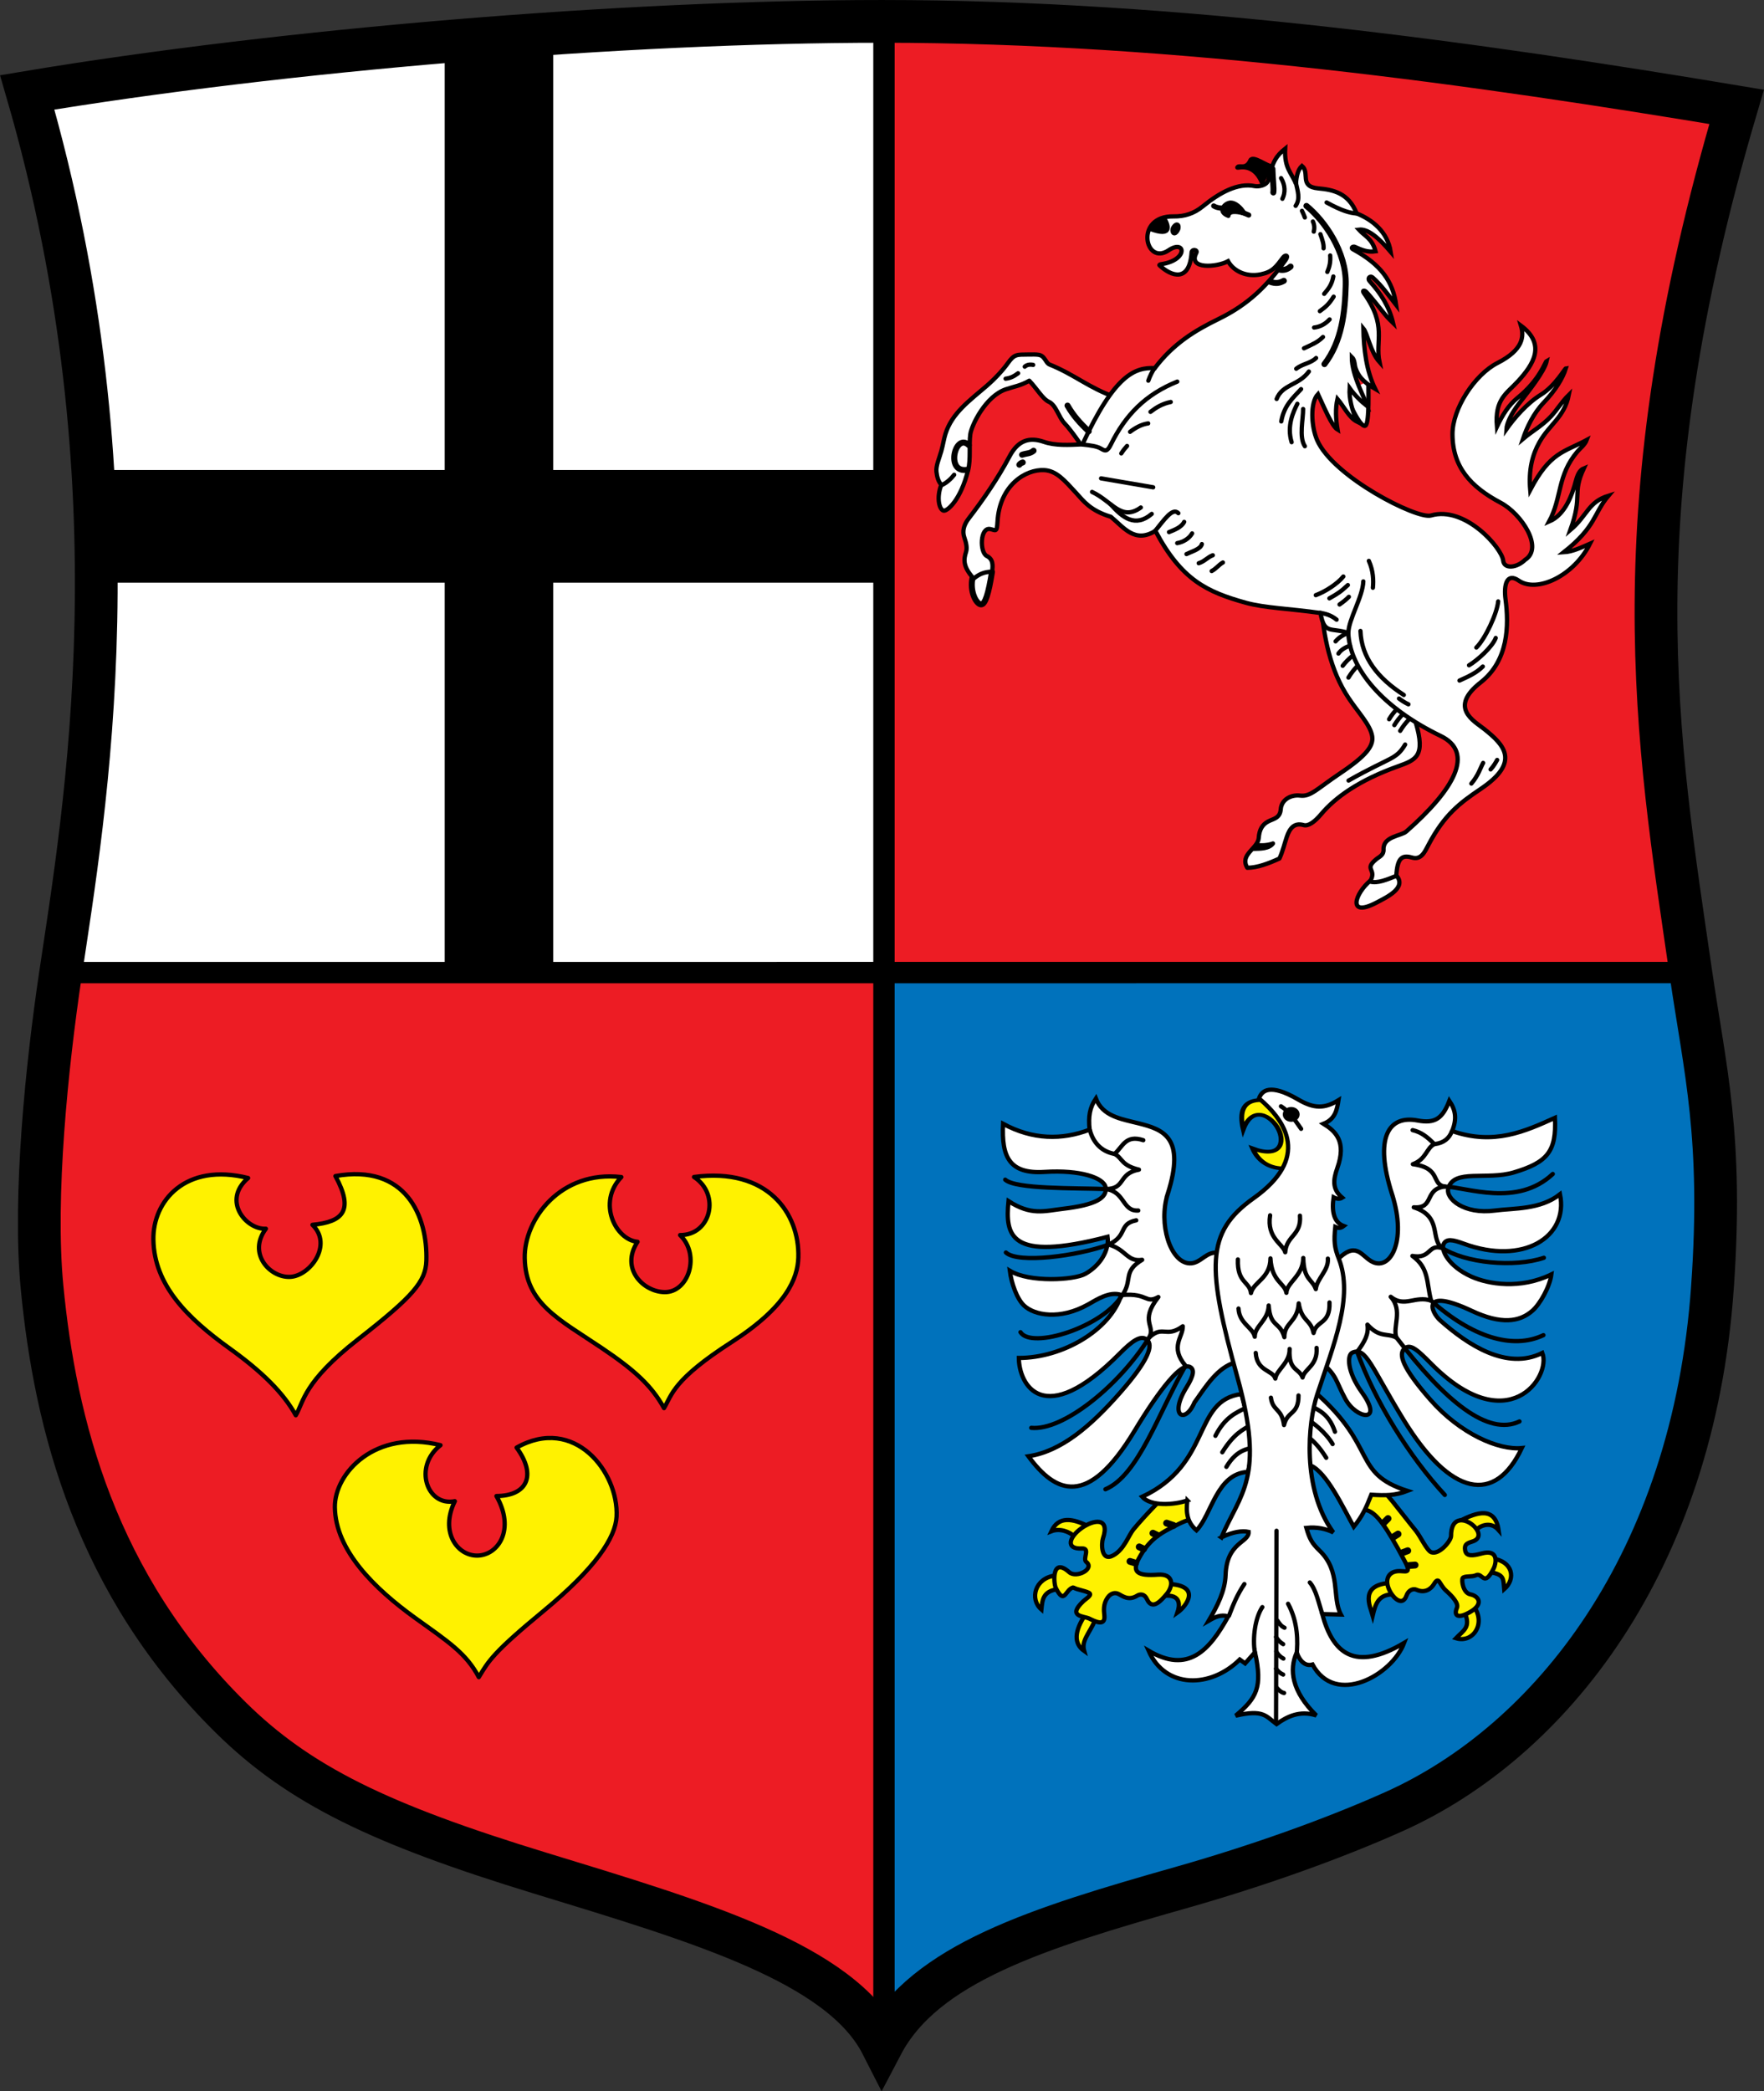<?xml version="1.0" encoding="UTF-8" standalone="no"?>
<!-- Created with Inkscape (http://www.inkscape.org/) -->

<svg
   xmlns:dc="http://purl.org/dc/elements/1.1/"
   xmlns:cc="http://creativecommons.org/ns#"
   xmlns:rdf="http://www.w3.org/1999/02/22-rdf-syntax-ns#"
   xmlns:svg="http://www.w3.org/2000/svg"
   xmlns="http://www.w3.org/2000/svg"
   xmlns:sodipodi="http://sodipodi.sourceforge.net/DTD/sodipodi-0.dtd"
   xmlns:inkscape="http://www.inkscape.org/namespaces/inkscape"
   width="731.281"
   height="866.844"
   id="svg3184"
   version="1.1"
   inkscape:version="0.47 r22583"
   sodipodi:docname="Neues Dokument 2">
  <rect width="100%" height="100%" fill="#333333" stroke="none"/>
  <defs
     id="defs3186">
    <inkscape:perspective
       sodipodi:type="inkscape:persp3d"
       inkscape:vp_x="0 : 526.18109 : 1"
       inkscape:vp_y="0 : 1000 : 0"
       inkscape:vp_z="744.09448 : 526.18109 : 1"
       inkscape:persp3d-origin="372.04724 : 350.78739 : 1"
       id="perspective3192" />
    <inkscape:perspective
       id="perspective3034"
       inkscape:persp3d-origin="0.5 : 0.33333333 : 1"
       inkscape:vp_z="1 : 0.5 : 1"
       inkscape:vp_y="0 : 1000 : 0"
       inkscape:vp_x="0 : 0.5 : 1"
       sodipodi:type="inkscape:persp3d" />
  </defs>
  <sodipodi:namedview
     id="base"
     pagecolor="#ffffff"
     bordercolor="#666666"
     borderopacity="1.0"
     inkscape:pageopacity="0.0"
     inkscape:pageshadow="2"
     inkscape:zoom="0.35"
     inkscape:cx="364.1875"
     inkscape:cy="404.35657"
     inkscape:document-units="px"
     inkscape:current-layer="layer1"
     showgrid="false"
     inkscape:window-width="1400"
     inkscape:window-height="1001"
     inkscape:window-x="-4"
     inkscape:window-y="-4"
     inkscape:window-maximized="1" />
  <g
     inkscape:label="Ebene 1"
     inkscape:groupmode="layer"
     id="layer1"
     transform="translate(14.188,-69.875)">
    <g
       id="g3499">
      <path
         sodipodi:nodetypes="ccccc"
         id="path2799"
         d="m 351.367,78.718 0.612,394.559 334.734,-0.155 c -14.07,-96.701 -30.755,-190.941 18.984,-358.971 C 599.399,96.434 475.383,78.718 351.367,78.718 z"
         style="fill:#ed1c24;fill-opacity:1;fill-rule:nonzero;stroke:none;display:inline" />
      <path
         sodipodi:nodetypes="cccsssc"
         id="path2791"
         d="m 686.714,473.122 -334.525,-0.727 -0.821,445 c 17.727,-33.773 64.887,-48.355 124.016,-65.15 31.265,-8.88 62.923,-20.102 88.445,-31.561 64.249,-28.85 123.801,-102.698 131.855,-217.265 4.386,-62.389 -3.112,-90.048 -8.969,-130.297 z"
         style="fill:#0072bc;fill-opacity:1;fill-rule:nonzero;stroke:none;display:inline" />
      <path
         sodipodi:nodetypes="cccsssc"
         id="path2795"
         d="m 351.367,917.395 0.003,-443.419 -340.617,0.222 c -5.439,36.593 -11.202,91.37 -7.555,129.221 5.487,56.945 22.316,123.204 78.236,178.358 28.339,27.95 61.842,44.167 128.201,64.469 66.305,20.286 124.559,37.377 141.732,71.15 z"
         style="fill:#ed1c24;fill-opacity:1;fill-rule:nonzero;stroke:none;display:inline" />
      <path
         sodipodi:nodetypes="ccccc"
         id="path2787"
         d="m 10.753,474.198 341.815,0.589 -1.201,-396.069 c -106.299,0 -248.031,11.717 -354.3,29.433 C 44.703,272.155 20.723,407.119 10.753,474.198 z"
         style="fill:#ffffff;fill-opacity:1;fill-rule:nonzero;stroke:none;display:inline" />
      <path
         sodipodi:nodetypes="ccccccccccccc"
         id="path3575"
         d="m 170.166,83.392 0,181.305 -142.838,0 0,46.7 142.838,0 0,160.003 45,0.539 0,-160.542 136.58,0 -0.539,-46.7 -136.041,0 0,-182.383 -45,1.078 z"
         style="fill:#000000;fill-rule:evenodd;stroke:none;display:inline" />
      <path
         sodipodi:nodetypes="ccsccssccsc"
         id="path3577"
         d="m 124.869,557.355 c 7.809,14.357 3.084,18.993 -9.521,20.209 8.569,8.292 -0.981,21.275 -9.354,21.58 -8.366,0.305 -17.624,-9.724 -9.956,-19.964 -8.015,0.527 -18.436,-11.567 -7.365,-21.018 -25.963,-6.51 -39.585,9.513 -39.273,25.617 0.369,18.868 14.152,32.467 31.549,44.98 13.418,9.651 22.353,18.424 27.484,27.753 3.333,-5.593 3.057,-13.726 25.867,-31.526 22.723,-17.732 28.011,-23.871 28.269,-32.576 0.543,-18.266 -8.436,-40.301 -37.7,-35.056 z"
         style="fill:#fff200;fill-opacity:1;fill-rule:evenodd;stroke:#000000;stroke-width:1.772;stroke-linecap:butt;stroke-linejoin:round;stroke-miterlimit:4;stroke-opacity:1;stroke-dasharray:none;display:inline" />
      <path
         style="fill:#fff200;fill-opacity:1;fill-rule:evenodd;stroke:#000000;stroke-width:1.772;stroke-linecap:butt;stroke-linejoin:round;stroke-miterlimit:4;stroke-opacity:1;stroke-dasharray:none;display:inline"
         d="m 273.517,557.734 c 11.036,7.128 7.085,24.156 -5.778,24.081 8.569,8.292 3.535,23.87 -6.514,23.646 -8.758,-0.192 -18.398,-9.724 -11.118,-20.867 -9.048,-0.764 -16.887,-16.214 -6.719,-26.826 -25.189,-2.895 -40.359,17.516 -40.047,33.62 0.369,18.868 14.169,25.255 31.936,37.235 13.547,9.134 20.675,15.585 25.806,24.914 3.333,-5.593 3.739,-11.76 28.062,-27.395 22.642,-14.555 27.365,-26.324 27.624,-35.029 0.543,-18.266 -12.695,-37.461 -43.251,-33.377 z"
         id="path3579"
         sodipodi:nodetypes="ccsccsscssc" />
      <path
         sodipodi:nodetypes="ccsccsscssc"
         id="path3581"
         d="m 199.975,669.902 c 8.583,11.775 4.117,20.025 -8.359,20.08 7.923,13.972 0.697,24.373 -7.676,24.678 -8.366,0.305 -15.946,-9.595 -9.569,-22.545 -11.501,2.334 -17.404,-14.278 -5.945,-23.212 -26.996,-6.768 -43.991,11.578 -43.791,25.746 0.248,17.709 16.088,33.5 33.485,46.012 13.418,9.651 20.933,14.423 26.193,24.397 3.979,-6.626 5.829,-10.12 26.771,-27.395 21.779,-17.966 29.895,-30.462 30.335,-39.16 0.93,-18.395 -17.471,-42.108 -41.443,-28.601 z"
         style="fill:#fff200;fill-opacity:1;fill-rule:evenodd;stroke:#000000;stroke-width:1.772;stroke-linecap:butt;stroke-linejoin:round;stroke-miterlimit:4;stroke-opacity:1;stroke-dasharray:none;display:inline" />
      <g
         inkscape:label="Arnsberger Adler"
         id="g3472"
         style="display:inline"
         transform="translate(-70.432,6.367)">
        <path
           transform="matrix(1,0,0,0.769,31.087,154.477)"
           style="fill:#fff200;fill-opacity:1;fill-rule:nonzero;stroke:#000000;stroke-width:2.02;stroke-linecap:round;stroke-linejoin:miter;stroke-miterlimit:4;stroke-opacity:1;stroke-dasharray:none;stroke-dashoffset:0"
           d="m 556.678,511.475 c -6.105,-0.275 -10.246,-4.635 -12.262,-10.751 11.848,5.648 13.367,-3.594 10.741,-10.293 -2.889,-7.372 -10.761,-13.206 -14.598,0.002 -1.703,-9.421 -0.128,-15.238 6.478,-15.755 7.975,-3.053 17.974,31.296 9.64,36.798 z"
           id="path2476"
           sodipodi:nodetypes="ccsccc" />
        <path
           sodipodi:nodetypes="cscccssscsssccsscsccssscccss"
           id="path3249"
           d="m 540.34,558.352 c -3.968,12.475 1.067,28.386 8.965,28.805 4.937,0.262 7.011,-5.578 12.504,-4.222 l 6.558,45.268 c -7.366,2.129 -12.037,9.648 -16.968,16.647 -3.771,9.009 -10.763,5.791 -3.251,-6.339 2.966,-4.79 3.414,-7.447 1.321,-8.452 -3.411,-1.639 -11.798,8.155 -22.921,26.587 -19.398,32.146 -32.701,25.766 -43.969,10.49 13.542,-2.048 25.701,-12.316 38.142,-26.505 11.557,-13.18 13.865,-19.57 10.913,-21.877 -2.473,-1.932 -5.961,0.482 -11.185,5.754 -31.859,32.153 -41.791,12.719 -41.834,1.875 18.187,-0.002 37.927,-11.621 42.49,-26.129 -4.916,-1.615 -10.108,1.894 -13.798,3.956 -11.684,6.53 -22.241,4.508 -26.537,0.451 -2.986,-2.82 -5.242,-9.265 -5.896,-14.423 8.155,4.948 26.579,3.913 31.311,1.272 6.054,-3.381 10,-9.667 9.217,-15.355 -40.897,10.675 -42.436,-0.721 -41.079,-14.787 9.402,6.082 14.78,4.104 22.716,3.169 13.238,-1.56 18.242,-4.439 17.543,-8.829 -0.639,-4.012 -10.482,-7.38 -25.318,-6.438 -14.527,0.922 -17.87,-6.107 -17.194,-19.956 12.293,6.67 24.405,6.804 35.878,2.438 -0.543,-5.592 0.019,-9.047 2.593,-12.919 2.817,7.359 10.403,8.476 17.519,10.251 10.448,2.606 19.746,5.787 12.277,29.269 z"
           style="fill:#ffffff;fill-opacity:1;fill-rule:nonzero;stroke:#000000;stroke-width:1.772;stroke-linecap:round;stroke-linejoin:miter;stroke-miterlimit:4;stroke-opacity:1;stroke-dasharray:none;stroke-dashoffset:0" />
        <path
           style="fill:#ffffff;fill-opacity:1;fill-rule:nonzero;stroke:#000000;stroke-width:1.772;stroke-linecap:round;stroke-linejoin:miter;stroke-miterlimit:4;stroke-opacity:1;stroke-dasharray:none;stroke-dashoffset:0"
           d="m 633.342,558.541 c 6.389,19.94 -1.067,32.36 -8.775,27.67 -4.223,-2.57 -6.254,-8.228 -14.018,-0.437 l -6.558,42.429 c 6.609,5.535 5.901,7.655 9.966,15.133 4.637,8.53 16.146,10.171 6.847,-2.744 -6.235,-8.659 -6.085,-15.439 -3.971,-16.401 5.682,-2.585 7.824,5.884 21.217,27.722 19.629,32.005 38,35.228 49.078,11.814 -9.568,0.98 -25.511,-5.882 -37.952,-20.071 -11.557,-13.18 -13.487,-19.002 -10.535,-21.309 2.473,-1.932 5.583,1.05 10.806,6.321 31.859,32.153 50.029,5.531 46.186,-4.37 -14.773,7.399 -30.984,-3.414 -42.3,-13.449 -4.159,-3.688 -7.871,-13.814 13.041,-3.992 12.116,5.69 19.781,4.697 25.212,-0.116 3.074,-2.724 7.135,-9.832 7.788,-14.991 -12.886,6.273 -26.114,4.089 -33.203,0.893 -9.487,-4.277 -12.736,-11.07 -11.445,-13.523 1.14,-2.167 3.524,-1.886 8.283,-0.128 24.751,9.139 43.571,-2.802 39.943,-20.465 -8.26,6.462 -18.91,5.696 -27.069,6.765 -12.696,1.663 -20.433,-4.923 -19.246,-9.207 2.278,-8.221 15.957,-3.259 27.211,-6.627 13.944,-4.174 17.681,-8.757 17.005,-22.605 -12.293,5.535 -25.269,11.536 -42.609,5.466 2.057,-5.214 1.413,-8.668 -1.161,-12.541 -2.817,7.359 -5.962,9.541 -13.167,8.169 -12.152,-2.314 -18.072,7.192 -10.574,30.594 z"
           id="path3253"
           sodipodi:nodetypes="csccsssscssscssscssscssscccss" />
        <path
           style="fill:#fff200;fill-opacity:1;fill-rule:evenodd;stroke:#000000;stroke-width:1.772;stroke-linecap:butt;stroke-linejoin:miter;stroke-miterlimit:4;stroke-opacity:1;stroke-dasharray:none"
           d="m 507.974,696.425 c -7.026,-3.642 -12.912,-4.639 -15.871,1.783 3.441,-1.344 7.288,0.114 9.522,2.097 l 6.349,-3.88 z"
           id="path3301"
           sodipodi:nodetypes="cccc" />
        <path
           sodipodi:nodetypes="cccc"
           id="path3299"
           d="m 493.631,716.573 c -8.366,1.085 -10.646,9.752 -5.665,14.073 0.404,-3.943 0.539,-7.519 6.724,-8.429 l -1.058,-5.644 z"
           style="fill:#fff200;fill-opacity:1;fill-rule:evenodd;stroke:#000000;stroke-width:1.772;stroke-linecap:butt;stroke-linejoin:miter;stroke-miterlimit:4;stroke-opacity:1;stroke-dasharray:none" />
        <path
           sodipodi:nodetypes="cccc"
           id="path3295"
           d="m 540.575,720.059 c 13.8,0.606 7.669,9.13 3.773,11.879 0.89,-2.607 1.878,-7.811 -5.748,-6.94 l 1.975,-4.938 z"
           style="fill:#fff200;fill-opacity:1;fill-rule:evenodd;stroke:#000000;stroke-width:1.772;stroke-linecap:butt;stroke-linejoin:miter;stroke-miterlimit:4;stroke-opacity:1;stroke-dasharray:none" />
        <path
           style="fill:#fff200;fill-opacity:1;fill-rule:evenodd;stroke:#000000;stroke-width:1.772;stroke-linecap:butt;stroke-linejoin:miter;stroke-miterlimit:4;stroke-opacity:1;stroke-dasharray:none"
           d="m 506.397,732.464 c -4.911,7.237 -5.028,12.317 -0.701,15.368 -1.216,-4.311 1.963,-6.927 4.651,-12.97 l -3.951,-2.399 z"
           id="path3297"
           sodipodi:nodetypes="cccc" />
        <path
           sodipodi:nodetypes="csssssssssssscsssssssscc"
           id="path3303"
           d="m 551.773,692.922 c -3.267,0.653 -4.438,0.881 -10.853,4.314 -3.56,1.905 -8.543,4.638 -12.637,12.408 -2.917,5.536 -0.398,7.183 8.016,6.556 6.374,-0.471 6.554,4.435 3.663,7.94 -2.74,3.323 -6.127,6.822 -8.222,2.239 -1.064,-2.328 -2.873,-2.215 -4.083,-1.463 -3.462,2.152 -5.891,0.261 -7.679,-0.694 -1.512,-0.808 -3.311,-0.294 -4.545,1.465 -1.912,2.727 -1.582,5.368 -1.369,7.378 0.502,4.752 -3.765,2.559 -6.27,1.333 -2.263,-1.107 -9.304,-0.692 -2.441,-7.199 1.019,-0.966 3.236,-2.217 2.712,-3.13 -0.566,-0.984 -5.785,-1.647 -6.849,-2.591 -3.459,0.811 -3.564,7.588 -7.283,0.224 -0.926,-1.833 -1.808,-13.088 5.571,-6.518 2.96,2.636 10.694,-1.382 7.09,-4.231 -1.724,-1.363 1.893,-5.801 -1.919,-5.611 -6.78,0.338 -5.275,-4.738 0.005,-8.476 4.882,-3.457 11.848,-4.676 8.778,4.395 -0.641,1.895 -0.879,9.853 4.384,6.902 4.497,-2.522 6.278,-8.298 8.27,-10.703 5.039,-6.081 13.279,-14.455 15.805,-16.446 6.503,0.568 10.104,4.204 9.856,11.908 z"
           style="fill:#fff200;fill-opacity:1;fill-rule:evenodd;stroke:#000000;stroke-width:1.772;stroke-linecap:butt;stroke-linejoin:bevel;stroke-miterlimit:4;stroke-opacity:1;stroke-dasharray:none" />
        <path
           style="fill:#ffffff;fill-rule:evenodd;stroke:#000000;stroke-width:1.772;stroke-linecap:round;stroke-linejoin:miter;stroke-miterlimit:4;stroke-opacity:1;stroke-dasharray:none"
           d="m 548.47,685.435 c -5.477,1.896 -15.142,2.542 -18.736,-1.514 29.188,-13.633 20.777,-39.974 41.162,-42.581 3.405,13.388 5.916,20.349 2.649,32.267 -13.057,0.722 -14.944,17.811 -21.291,24.224 -3.885,-3.327 -4.399,-7.319 -3.785,-12.396 z"
           id="path3274"
           sodipodi:nodetypes="cccccc" />
        <path
           style="fill:none;stroke:#000000;stroke-width:1.772;stroke-linecap:round;stroke-linejoin:miter;stroke-miterlimit:4;stroke-opacity:1;stroke-dasharray:none"
           d="m 572.221,647.302 c -3.486,1.753 -8.213,3.666 -12.112,11.355"
           id="path3276"
           sodipodi:nodetypes="cc" />
        <path
           sodipodi:nodetypes="cc"
           id="path3278"
           d="m 575.06,654.115 c -3.486,1.753 -7.551,3.95 -12.112,11.355"
           style="fill:none;stroke:#000000;stroke-width:1.772;stroke-linecap:round;stroke-linejoin:miter;stroke-miterlimit:4;stroke-opacity:1;stroke-dasharray:none" />
        <path
           style="fill:none;stroke:#000000;stroke-width:1.772;stroke-linecap:round;stroke-linejoin:miter;stroke-miterlimit:4;stroke-opacity:1;stroke-dasharray:none"
           d="m 578.561,663.482 c -4.309,0.107 -9.422,0.492 -13.91,8.043"
           id="path3280"
           sodipodi:nodetypes="cc" />
        <path
           style="fill:#fff200;fill-opacity:1;fill-rule:evenodd;stroke:#000000;stroke-width:1.772;stroke-linecap:butt;stroke-linejoin:miter;stroke-miterlimit:4;stroke-opacity:1;stroke-dasharray:none"
           d="m 583.551,677.978 c -13.8,0.606 -9.188,9.637 -8.042,13.615 1.136,-4.778 2.391,-9.547 10.017,-8.677 l -1.975,-4.938 z"
           id="path3287"
           sodipodi:nodetypes="cccc"
           transform="translate(49.798,41.568)" />
        <path
           sodipodi:nodetypes="cccc"
           id="path3289"
           d="m 667.383,729.563 c 4.911,7.237 -0.688,15.139 -7.548,12.98 3.097,-3.226 6.286,-4.539 3.598,-10.582 l 3.951,-2.399 z"
           style="fill:#fff200;fill-opacity:1;fill-rule:evenodd;stroke:#000000;stroke-width:1.772;stroke-linecap:butt;stroke-linejoin:miter;stroke-miterlimit:4;stroke-opacity:1;stroke-dasharray:none" />
        <path
           style="fill:#fff200;fill-opacity:1;fill-rule:evenodd;stroke:#000000;stroke-width:1.772;stroke-linecap:butt;stroke-linejoin:miter;stroke-miterlimit:4;stroke-opacity:1;stroke-dasharray:none"
           d="m 675.012,709.547 c 8.366,1.085 9.778,8.377 4.797,12.698 -0.404,-3.943 0.329,-6.145 -5.855,-7.055 l 1.058,-5.644 z"
           id="path3291"
           sodipodi:nodetypes="cccc" />
        <path
           sodipodi:nodetypes="cccc"
           id="path3293"
           d="m 661.537,693.886 c 7.026,-3.642 14.504,-6.014 15.943,3.809 -3.297,-3.732 -7.361,-1.912 -9.594,0.07 l -6.349,-3.88 z"
           style="fill:#fff200;fill-opacity:1;fill-rule:evenodd;stroke:#000000;stroke-width:1.772;stroke-linecap:butt;stroke-linejoin:miter;stroke-miterlimit:4;stroke-opacity:1;stroke-dasharray:none" />
        <path
           style="fill:#fff200;fill-opacity:1;fill-rule:evenodd;stroke:#000000;stroke-width:1.772;stroke-linecap:butt;stroke-linejoin:bevel;stroke-miterlimit:4;stroke-opacity:1;stroke-dasharray:none"
           d="m 569.749,647.222 c 3.267,0.653 5.428,0.356 9.767,6.195 2.33,3.135 5.287,8.039 9.381,15.809 2.917,5.536 -0.102,3.678 -3.023,3.951 -3.744,0.35 -5.107,3.205 -3.953,6.638 1.373,4.083 5.838,8.486 7.571,3.541 0.847,-2.416 2.86,-3.067 4.156,-2.476 3.607,1.645 6.115,-0.484 7.172,-2.214 2.308,-3.775 2.093,-0.073 5.124,2.623 2.509,2.233 5.285,5.234 4.481,7.089 -1.37,3.16 0.238,4.726 5.402,1.767 6.004,-3.44 3.437,-6.711 0.198,-7.344 -3.14,-0.613 -3.742,-5.835 -3.218,-6.748 0.566,-0.984 3.976,-0.417 5.402,-1.144 2.952,-1.505 3.275,5.489 7.5,-2.96 0.919,-1.837 2.242,-8.095 -5.065,-6.084 -3.821,1.052 -6.352,1.223 -6.8,-1.264 -0.389,-2.163 0.312,-2.902 2.86,-3.657 9.368,-2.776 -8.747,-16.95 -8.711,-2.345 0.005,2 -4.818,7.854 -8.147,6.757 -1.872,-0.617 -4.541,-6.634 -6.534,-9.038 -5.039,-6.081 -14.074,-18.507 -17.18,-19.847 l -6.383,10.75 z"
           id="path3277"
           transform="translate(49.798,41.568)"
           sodipodi:nodetypes="csssssssssssssssssssscc" />
        <path
           sodipodi:nodetypes="cccccc"
           id="path2495"
           d="m 624.724,683.069 c 5.847,0.344 9.819,0.397 14.965,-1.588 -22.977,-7.423 -12.274,-18.015 -37.835,-40.511 -3.405,13.388 -5.547,18.057 -2.28,29.975 6.624,2.792 13.391,17.293 17.889,25.407 3.507,-4.343 5.011,-7.562 7.26,-13.283 z"
           style="fill:#ffffff;fill-rule:evenodd;stroke:#000000;stroke-width:1.772;stroke-linecap:round;stroke-linejoin:miter;stroke-miterlimit:4;stroke-opacity:1;stroke-dasharray:none" />
        <path
           style="fill:none;stroke:#000000;stroke-width:1.772;stroke-linecap:round;stroke-linejoin:miter;stroke-miterlimit:4;stroke-opacity:1;stroke-dasharray:none"
           d="m 593.928,656.407 c 3.486,1.753 7.551,3.95 12.112,11.355"
           id="path2497"
           sodipodi:nodetypes="cc" />
        <path
           style="fill:none;stroke:#000000;stroke-width:1.772;stroke-linecap:round;stroke-linejoin:miter;stroke-miterlimit:4;stroke-opacity:1;stroke-dasharray:none"
           d="m 597.624,645.538 c 3.61,1.67 9.298,3.057 12.038,11.429"
           id="path2501"
           sodipodi:nodetypes="cc" />
        <path
           sodipodi:nodetypes="cc"
           id="path2499"
           d="m 596.589,650.713 c 4.189,2.502 9.208,6.487 12.112,11.355"
           style="fill:none;stroke:#000000;stroke-width:1.772;stroke-linecap:round;stroke-linejoin:miter;stroke-miterlimit:4;stroke-opacity:1;stroke-dasharray:none" />
        <path
           style="fill:#ffffff;fill-rule:evenodd;stroke:#000000;stroke-width:1.772;stroke-linecap:butt;stroke-linejoin:miter;stroke-miterlimit:4;stroke-opacity:1;stroke-dasharray:none"
           d="m 512.788,659.178 c 4.869,-2.371 8.635,-2.83 11.274,-2.28 0.291,4.522 -9.093,4.116 -9.536,17.884 -0.216,6.619 -3.426,12.849 -7.009,18.962 2.769,-1.604 4.873,-2.667 8.127,-1.848 -7.875,14.23 -16.657,23.935 -33.055,14.253 6.975,15.882 25.746,15.624 37.812,3.658 l 2.219,1.603 4.098,-4.614 c 3.212,14.626 0.658,18.928 -8.017,26.295 11.644,-2.733 12.545,0.277 16.939,3.473 4.402,-3.154 9.67,-5.765 16.505,-3.567 -10.206,-10.016 -11.372,-18.92 -8.129,-26.121 1.116,3.303 3.409,5.926 6.54,4.999 9.483,17.509 32.921,4.463 37.979,-8.939 -20.464,12.093 -29.606,4.287 -33.945,-11.961 l 7.741,0.189 c -3.809,-7.057 0.178,-17.826 -8.877,-26.533 -3.1,-2.98 -4.1,-4.738 -5.452,-9.387 4.552,-0.477 8.094,0.393 11.18,1.872 -13.148,-18.109 -10.503,-45.501 -6.712,-57.054 6.777,-20.656 15.253,-40.528 8.974,-56.445 -1.818,-4.609 -2.057,-7.16 -1.449,-13.114 1.118,0.502 2.185,0.633 3.481,-0.38 -4.275,-1.583 -4.969,-6.445 -4.185,-11.892 1.372,0.729 2.603,0.776 3.576,0.148 -4.279,-3.588 -3.688,-7.59 -2.021,-12.3 3.916,-11.061 -0.781,-15.25 -5.717,-18.329 4.923,-1.986 5.578,-5.869 6.188,-9.772 -5.743,3.539 -10.098,3.553 -16.632,-0.256 -11.95,-6.967 -15.205,-3.621 -16.309,-0.494 11.354,9.588 21.188,24.745 -2.255,41.37 -20.077,14.238 -19.291,28.883 -6.696,74.235 11.621,41.842 1.112,48.086 -6.635,66.345 z"
           id="path2592"
           sodipodi:nodetypes="ccsccccccccccccccsccssccccsccscssc"
           transform="translate(49.798,41.568)" />
        <path
           sodipodi:nodetypes="cc"
           id="path3376"
           d="m 587.28,522.067 c 3.235,1.972 5.577,5.343 8.35,9.339"
           style="fill:#000000;fill-rule:evenodd;stroke:#000000;stroke-width:1.772;stroke-linecap:round;stroke-linejoin:round;stroke-miterlimit:4;stroke-opacity:1;stroke-dasharray:none;display:inline" />
        <path
           sodipodi:type="arc"
           style="fill:#000000;fill-opacity:1;fill-rule:nonzero;stroke:#000000;stroke-width:2.02;stroke-linecap:round;stroke-linejoin:round;stroke-miterlimit:4;stroke-opacity:1;stroke-dasharray:none;stroke-dashoffset:0"
           id="path5923"
           sodipodi:cx="544.20758"
           sodipodi:cy="484.10352"
           sodipodi:rx="2.4832861"
           sodipodi:ry="2.9891407"
           d="m 546.691,484.104 c 0,1.651 -1.112,2.989 -2.483,2.989 -1.371,0 -2.483,-1.338 -2.483,-2.989 0,-1.651 1.112,-2.989 2.483,-2.989 1.371,0 2.483,1.338 2.483,2.989 z"
           transform="matrix(1,0,0,0.769,47.315,153.146)" />
        <path
           style="fill:#000000;fill-rule:evenodd;stroke:#000000;stroke-width:1.772;stroke-linecap:round;stroke-linejoin:round;stroke-miterlimit:4;stroke-opacity:1;stroke-dasharray:none;display:inline"
           d="m 599.237,719.442 c 2.591,2.891 3.738,8.746 5.131,12.926"
           id="path5925"
           sodipodi:nodetypes="cc" />
        <path
           sodipodi:nodetypes="cc"
           id="path5927"
           d="m 572.105,720.086 c -2.927,4.363 -4.54,8.286 -6.365,13.11"
           style="fill:#000000;fill-rule:evenodd;stroke:#000000;stroke-width:1.772;stroke-linecap:round;stroke-linejoin:round;stroke-miterlimit:4;stroke-opacity:1;stroke-dasharray:none;display:inline" />
        <path
           style="fill:none;stroke:#000000;stroke-width:1.772;stroke-linecap:round;stroke-linejoin:round;stroke-miterlimit:4;stroke-opacity:1;stroke-dasharray:none;display:inline"
           d="m 590.223,728.272 c 4.247,7.766 4.014,16.104 3.568,20.743"
           id="path5929"
           sodipodi:nodetypes="cc" />
        <path
           sodipodi:nodetypes="cc"
           id="path5931"
           d="m 585.441,698.013 -0.203,79.698"
           style="fill:#000000;fill-rule:evenodd;stroke:#000000;stroke-width:1.772;stroke-linecap:round;stroke-linejoin:round;stroke-miterlimit:4;stroke-opacity:1;stroke-dasharray:none;display:inline" />
        <path
           style="fill:none;stroke:#000000;stroke-width:1.772;stroke-linecap:round;stroke-linejoin:round;stroke-miterlimit:4;stroke-opacity:1;stroke-dasharray:none;display:inline"
           d="m 579.555,729.652 c -2.927,4.363 -4.172,12.701 -3.054,19.18"
           id="path5933"
           sodipodi:nodetypes="cc" />
        <path
           style="fill:#000000;fill-rule:evenodd;stroke:#000000;stroke-width:1.772;stroke-linecap:round;stroke-linejoin:round;stroke-miterlimit:4;stroke-opacity:1;stroke-dasharray:none;display:inline"
           d="m 588.752,738.205 c -1.495,-0.657 -2.173,-1.858 -2.962,-2.986"
           id="path5935"
           sodipodi:nodetypes="cc" />
        <path
           sodipodi:nodetypes="cc"
           id="path5937"
           d="m 588.2,745.011 c -1.099,-0.66 -2.108,-1.591 -2.962,-2.986"
           style="fill:#000000;fill-rule:evenodd;stroke:#000000;stroke-width:1.772;stroke-linecap:round;stroke-linejoin:round;stroke-miterlimit:4;stroke-opacity:1;stroke-dasharray:none;display:inline" />
        <path
           style="fill:#000000;fill-rule:evenodd;stroke:#000000;stroke-width:1.772;stroke-linecap:round;stroke-linejoin:round;stroke-miterlimit:4;stroke-opacity:1;stroke-dasharray:none;display:inline"
           d="m 588.292,750.989 c -1.534,-0.859 -2.407,-1.883 -2.962,-2.986"
           id="path5939"
           sodipodi:nodetypes="cc" />
        <path
           sodipodi:nodetypes="cc"
           id="path5941"
           d="m 588.2,757.611 c -1.16,-0.466 -2.128,-1.317 -2.962,-2.434"
           style="fill:#000000;fill-rule:evenodd;stroke:#000000;stroke-width:1.772;stroke-linecap:round;stroke-linejoin:round;stroke-miterlimit:4;stroke-opacity:1;stroke-dasharray:none;display:inline" />
        <path
           style="fill:#000000;fill-rule:evenodd;stroke:#000000;stroke-width:1.772;stroke-linecap:round;stroke-linejoin:round;stroke-miterlimit:4;stroke-opacity:1;stroke-dasharray:none;display:inline"
           d="m 588.568,765.245 c -1.018,-0.159 -2.036,-1.023 -3.054,-2.158"
           id="path5943"
           sodipodi:nodetypes="cc" />
        <path
           sodipodi:nodetypes="ccccc"
           id="path2471"
           d="m 576.821,624.291 c 0.488,7.736 7.077,7.017 8.114,10.648 0.609,-3.847 6.069,-6.447 5.93,-12.295 -0.548,9.141 3.9,7.847 5.373,11.831 0.786,-3.649 6.328,-4.842 5.8,-12.273"
           style="fill:none;stroke:#000000;stroke-width:1.772;stroke-linecap:round;stroke-linejoin:round;stroke-miterlimit:4;stroke-opacity:1;stroke-dasharray:none;display:inline" />
        <path
           style="fill:none;stroke:#000000;stroke-width:1.772;stroke-linecap:round;stroke-linejoin:round;stroke-miterlimit:4;stroke-opacity:1;stroke-dasharray:none;display:inline"
           d="m 569.674,605.896 c 0.284,6.189 6.005,7.871 6.746,11.689 -0.044,-4.495 5.581,-6.664 5.774,-12.948 0.619,9.217 4.712,6.543 6.491,13.146 -0.099,-6.064 5.449,-6.168 5.952,-14.03 1.268,7.676 4.906,6.421 6.172,12.282 1.085,-5.33 6.929,-3.427 6.583,-12.667"
           id="path2473"
           sodipodi:nodetypes="ccccccc" />
        <path
           sodipodi:nodetypes="ccccccc"
           id="path2475"
           d="m 569.425,585.535 c -0.361,9.828 4.853,9.05 5.418,13.955 1.041,-4.664 8.003,-6.018 8.074,-14.386 0.543,9.715 5.854,10.099 6.617,14.271 0.138,-4.327 6.896,-6.946 6.993,-14.449 0.213,9.291 3.655,8.58 5.194,12.919 0.481,-4.428 5.413,-7.774 4.996,-12.659"
           style="fill:none;stroke:#000000;stroke-width:1.772;stroke-linecap:round;stroke-linejoin:round;stroke-miterlimit:4;stroke-opacity:1;stroke-dasharray:none;display:inline" />
        <path
           style="fill:none;stroke:#000000;stroke-width:1.772;stroke-linecap:round;stroke-linejoin:round;stroke-miterlimit:4;stroke-opacity:1;stroke-dasharray:none;display:inline"
           d="m 582.776,567.263 c -1.473,9.506 5.294,11.711 6.262,15.307 0.533,-7.024 6.784,-6.934 6.114,-15.162"
           id="path2477"
           sodipodi:nodetypes="ccc" />
        <path
           sodipodi:nodetypes="ccc"
           id="path2479"
           d="m 583.112,642.849 c 0.746,5.661 4.527,4.297 5.427,11.343 1.433,-6.067 6.039,-4.091 6.01,-12.257"
           style="fill:none;stroke:#000000;stroke-width:1.772;stroke-linecap:round;stroke-linejoin:round;stroke-miterlimit:4;stroke-opacity:1;stroke-dasharray:none;display:inline" />
        <path
           style="fill:none;stroke:#000000;stroke-width:1.772;stroke-linecap:round;stroke-linejoin:round;stroke-miterlimit:4;stroke-opacity:1;stroke-dasharray:none"
           d="m 592.066,490.386 c 3.438,0.789 5.961,2.681 8.989,5.772 -3.323,1.685 -3.303,6.262 -8.895,8.327 11.986,1.6 7.507,8.455 13.247,9.273 -8.726,1.034 -4.153,9.257 -12.869,8.611 11.975,3.845 6.629,13.097 11.828,16.938 -6.054,-1.956 -4.584,4.645 -12.396,3.217 7.026,5.084 5.748,10.97 7.759,18.546 -6.594,-2.269 -10.968,3.071 -16.749,-1.609 5.201,5.692 0.671,12.469 2.366,16.938 -3.831,-2.13 -6.816,0.306 -12.017,-5.394 0.593,3.903 -1.086,7.039 -4.258,11.26 7.426,20.7 21.791,43.593 36.336,59.33"
           id="path2480"
           sodipodi:nodetypes="ccccccccccccc"
           transform="translate(49.798,41.568)" />
        <path
           style="fill:none;stroke:#000000;stroke-width:1.772;stroke-linecap:round;stroke-linejoin:miter;stroke-miterlimit:4;stroke-opacity:1;stroke-dasharray:none"
           d="m 585.253,576.211 c 20.522,26.877 38.136,41.054 51.097,34.916"
           id="path3252"
           transform="translate(49.798,41.568)"
           sodipodi:nodetypes="cc" />
        <path
           sodipodi:nodetypes="cc"
           id="path3254"
           d="m 649.529,602.639 c 16.832,14.955 33.594,20.426 46.555,14.288"
           style="fill:none;stroke:#000000;stroke-width:1.772;stroke-linecap:round;stroke-linejoin:miter;stroke-miterlimit:4;stroke-opacity:1;stroke-dasharray:none" />
        <path
           style="fill:none;stroke:#000000;stroke-width:1.772;stroke-linecap:round;stroke-linejoin:miter;stroke-miterlimit:4;stroke-opacity:1;stroke-dasharray:none"
           d="m 653.787,580.591 c 9.735,6.533 30.377,8.408 42.486,4.258"
           id="path3256"
           sodipodi:nodetypes="cc" />
        <path
           sodipodi:nodetypes="cc"
           id="path3258"
           d="m 655.207,555.326 c 9.262,0.288 29.903,8.692 44.757,-5.204"
           style="fill:none;stroke:#000000;stroke-width:1.772;stroke-linecap:round;stroke-linejoin:miter;stroke-miterlimit:4;stroke-opacity:1;stroke-dasharray:none" />
        <path
           style="fill:none;stroke:#000000;stroke-width:1.772;stroke-linecap:round;stroke-linejoin:miter;stroke-miterlimit:4;stroke-opacity:1;stroke-dasharray:none"
           d="m 651.043,537.726 c 3.774,-0.469 5.963,-2.379 7.097,-5.299"
           id="path3260"
           sodipodi:nodetypes="cc" />
        <path
           sodipodi:nodetypes="cccccccccccccc"
           id="path3262"
           d="m 527.274,569.331 c -7.528,1.479 -3.317,6.379 -11.45,10.03 7.284,2.019 7.612,7.295 13.91,6.34 -8.162,4.895 -3.855,8.226 -8.138,14.572 10.662,-0.849 9.454,3.828 14.856,0.852 -8.04,10.234 -0.86,11.996 -3.88,16.843 5.818,-5.442 6.911,0.401 14.004,-4.731 0.164,4.471 -5.538,8.459 1.135,16.37 -11.211,19.47 -19.52,45.486 -33.213,51.192 m 15.708,-144.681 c -7.412,-2.429 -8.516,2.776 -11.923,5.677 3.323,1.685 2.641,4.748 10.125,6.529 -8.769,1.6 -5.331,7.888 -13.626,8.043 7.874,1.129 6.708,9.352 13.342,8.895"
           style="fill:none;stroke:#000000;stroke-width:1.772;stroke-linecap:round;stroke-linejoin:round;stroke-miterlimit:4;stroke-opacity:1;stroke-dasharray:none" />
        <path
           sodipodi:nodetypes="cc"
           id="path3264"
           d="M 532.668,617.873 C 520.378,637.749 496.992,656.656 483.747,655.345"
           style="fill:none;stroke:#000000;stroke-width:1.772;stroke-linecap:round;stroke-linejoin:miter;stroke-miterlimit:4;stroke-opacity:1;stroke-dasharray:none" />
        <path
           style="fill:none;stroke:#000000;stroke-width:1.772;stroke-linecap:round;stroke-linejoin:miter;stroke-miterlimit:4;stroke-opacity:1;stroke-dasharray:none"
           d="m 521.502,600.273 c -7.842,13.251 -37.663,22.697 -42.203,15.424"
           id="path3266"
           sodipodi:nodetypes="cc" />
        <path
           sodipodi:nodetypes="cc"
           id="path3268"
           d="m 515.73,579.456 c -12.952,4.641 -37.379,7.935 -42.486,3.217"
           style="fill:none;stroke:#000000;stroke-width:1.772;stroke-linecap:round;stroke-linejoin:miter;stroke-miterlimit:4;stroke-opacity:1;stroke-dasharray:none" />
        <path
           style="fill:none;stroke:#000000;stroke-width:1.772;stroke-linecap:round;stroke-linejoin:miter;stroke-miterlimit:4;stroke-opacity:1;stroke-dasharray:none"
           d="m 514.879,556.367 c -13.425,-0.469 -37.568,0.081 -41.919,-3.88"
           id="path3270"
           sodipodi:nodetypes="cc" />
        <path
           sodipodi:nodetypes="cc"
           id="path3272"
           d="m 518.19,541.795 c -5.855,-1.132 -8.897,-5.218 -10.125,-9.841"
           style="fill:none;stroke:#000000;stroke-width:1.772;stroke-linecap:round;stroke-linejoin:miter;stroke-miterlimit:4;stroke-opacity:1;stroke-dasharray:none" />
        <path
           style="fill:none;stroke:#000000;stroke-width:2.835;stroke-linecap:round;stroke-linejoin:round;stroke-miterlimit:4;stroke-opacity:1;stroke-dasharray:none"
           d="m 580.165,653.075 1.693,-1.693"
           id="path3279"
           transform="translate(49.798,41.568)"
           sodipodi:nodetypes="cc" />
        <path
           sodipodi:nodetypes="cc"
           id="path3281"
           d="m 633.914,700.569 1.905,-1.199"
           style="fill:none;stroke:#000000;stroke-width:2.835;stroke-linecap:round;stroke-linejoin:round;stroke-miterlimit:4;stroke-opacity:1;stroke-dasharray:none" />
        <path
           style="fill:none;stroke:#000000;stroke-width:2.835;stroke-linecap:round;stroke-linejoin:round;stroke-miterlimit:4;stroke-opacity:1;stroke-dasharray:none"
           d="m 637.582,707.13 2.257,-0.847"
           id="path3283"
           sodipodi:nodetypes="cc" />
        <path
           sodipodi:nodetypes="cc"
           id="path3285"
           d="m 640.334,712.421 2.54,-0.212"
           style="fill:none;stroke:#000000;stroke-width:2.835;stroke-linecap:round;stroke-linejoin:round;stroke-miterlimit:4;stroke-opacity:1;stroke-dasharray:none" />
        <path
           sodipodi:nodetypes="cc"
           id="path3305"
           d="m 542.731,695.808 -2.851,-0.97"
           style="fill:none;stroke:#000000;stroke-width:2.835;stroke-linecap:round;stroke-linejoin:round;stroke-miterlimit:4;stroke-opacity:1;stroke-dasharray:none" />
        <path
           style="fill:none;stroke:#000000;stroke-width:2.835;stroke-linecap:round;stroke-linejoin:round;stroke-miterlimit:4;stroke-opacity:1;stroke-dasharray:none"
           d="m 535.814,699.78 -1.615,-0.765"
           id="path3307"
           sodipodi:nodetypes="cc" />
        <path
           sodipodi:nodetypes="cc"
           id="path3309"
           d="m 530.337,705.545 -1.823,-0.847"
           style="fill:none;stroke:#000000;stroke-width:2.835;stroke-linecap:round;stroke-linejoin:round;stroke-miterlimit:4;stroke-opacity:1;stroke-dasharray:none" />
        <path
           style="fill:none;stroke:#000000;stroke-width:2.835;stroke-linecap:round;stroke-linejoin:round;stroke-miterlimit:4;stroke-opacity:1;stroke-dasharray:none"
           d="m 527.007,711.415 -2.323,-0.718"
           id="path3311"
           sodipodi:nodetypes="cc" />
      </g>
      <g
         inkscape:label="Westfalenross"
         id="g3396"
         style="display:inline"
         transform="translate(-70.432,6.367)">
        <path
           style="fill:#ffffff;fill-rule:evenodd;stroke:#000000;stroke-width:1.772;stroke-linecap:butt;stroke-linejoin:round;stroke-miterlimit:4;stroke-opacity:1;stroke-dasharray:none"
           d="m 553.969,271.168 c 1.154,14.878 3.962,28.673 11.511,40.05 4.01,6.044 9.101,11.22 9.815,15.91 0.605,3.975 -2.28,7.969 -13.413,15.435 -9.528,6.389 -12.113,9.695 -16.467,9.151 -3.638,-0.454 -7.705,1.531 -8.026,5.655 -0.295,3.791 -3.107,3.926 -5.29,5.108 -2.396,1.296 -3.588,3.38 -3.831,6.749 -0.322,4.459 -8.061,6.858 -4.743,12.404 4.209,-0.014 8.732,-1.756 13.316,-3.831 1.404,-3.013 2.065,-6.082 3.08,-9.04 1.157,-3.372 3.003,-5.966 6.953,-4.823 1.913,0.553 4.503,-1.235 7.297,-4.56 5.924,-7.053 15.921,-14.092 31.557,-19.701 7.75,-2.78 11.764,-4.197 7.629,-18.25 l -21.325,-42.925"
           id="path2518"
           transform="translate(49.798,41.568)"
           sodipodi:nodetypes="csssssssccsssscc" />
        <path
           id="path3310"
           d="m 624.443,428.452 c -6.568,5.374 -9.853,15.68 2.539,9.131 4.084,-2.158 12.886,-6.213 7.912,-11.426"
           style="fill:#ffffff;fill-rule:evenodd;stroke:#000000;stroke-width:1.772;stroke-linecap:butt;stroke-linejoin:miter;stroke-miterlimit:4;stroke-opacity:1;stroke-dasharray:none"
           sodipodi:nodetypes="csc" />
        <path
           id="path3354"
           d="m 459.464,302.708 c -1.379,6.017 1.57,11.229 3.457,11.324 1.718,0.086 3.131,-4.421 4.557,-13.48"
           style="fill:#ffffff;fill-rule:evenodd;stroke:#000000;stroke-width:2.48;stroke-linecap:round;stroke-linejoin:miter;stroke-miterlimit:4;stroke-opacity:1;stroke-dasharray:none"
           sodipodi:nodetypes="csc" />
        <path
           sodipodi:nodetypes="csscsssscssssssssc"
           style="fill:#ffffff;fill-rule:evenodd;stroke:#000000;stroke-width:1.772;stroke-linecap:round;stroke-linejoin:round;stroke-miterlimit:4;stroke-opacity:1;stroke-dasharray:none"
           d="m 505.895,250.065 c -1.509,-2.165 -5.558,-8.205 -8.321,-11.064 -2.432,-2.516 -3.534,-7.619 -6.527,-8.953 -2.537,-1.13 -5.044,-5.575 -8.109,-8.731 -3.87,2.174 -6.086,2.321 -9.735,3.564 -8.393,2.859 -14.176,14.839 -14.707,18.627 -0.617,4.405 0.26,10.192 -0.909,14.863 -3.149,12.579 -8.619,16.958 -10.067,16.816 -1.772,-0.173 -3.229,-5.128 -1.05,-10.736 -1.396,-1.497 -1.803,-3.691 -2.015,-5.417 -0.293,-2.394 1.221,-5.705 2.005,-8.523 0.761,-2.734 1.057,-4.997 1.726,-7.15 2.687,-8.645 10.142,-13.908 17.038,-19.857 3.527,-3.043 6.801,-6.608 8.836,-9.472 2.708,-3.812 3.74,-3.506 8.362,-3.572 4.107,-0.058 5.322,-0.08 6.498,1.331 1.085,1.3 1.364,2.384 2.483,2.835 10.286,4.149 16.483,9.796 27.118,13.464"
           id="path2559" />
        <path
           style="fill:#ffffff;fill-rule:evenodd;stroke:#000000;stroke-width:1.772;stroke-linecap:round;stroke-linejoin:miter;stroke-miterlimit:4;stroke-opacity:1;stroke-dasharray:none"
           d="m 613.781,226.143 c 2.455,6.325 6.923,15.122 8.564,13.767 1.702,-1.404 1.081,-15.662 1.182,-18.471"
           id="path3374"
           sodipodi:nodetypes="csc" />
        <path
           style="fill:#000000;fill-rule:evenodd;stroke:#000000;stroke-width:1.772;stroke-linecap:round;stroke-linejoin:miter;stroke-miterlimit:4;stroke-opacity:1;stroke-dasharray:none"
           d="m 579.816,140.296 c -3.843,-10.968 -11.942,-6.172 -10.452,-7.594 0.867,-0.828 3.481,1.145 5.225,-2.722 1.05,-2.326 6.932,2.581 9.336,2.588"
           id="path3385"
           sodipodi:nodetypes="cssc" />
        <path
           style="fill:#ffffff;fill-rule:evenodd;stroke:#000000;stroke-width:1.772;stroke-linecap:round;stroke-linejoin:miter;stroke-miterlimit:4;stroke-opacity:1;stroke-dasharray:none"
           d="m 553.876,276.032 c 1.54,9.067 4.243,5.876 11.512,8.25 0.63,14.986 14.359,31.14 38.275,42.694 14.253,6.886 5.699,22.104 -14.226,39.617 -2.167,1.905 -9.666,1.981 -9.433,7.462 0.104,2.403 -1.713,2.937 -3.096,4.091 -5.3,4.42 0.644,3.923 -2.537,9.197 3.126,0.926 7.199,-0.893 10.922,-2.355 0.44,-7.219 2.175,-8.849 6.509,-7.595 3.881,1.122 5.305,-2.396 6.96,-5.517 6.513,-12.281 12.848,-17.096 21.526,-22.93 16.79,-11.286 9.477,-18.384 1.559,-24.732 -4.283,-3.434 -15.021,-8.899 -1.575,-19.424 11.566,-9.053 11.726,-23.693 10.307,-34.419 -0.792,-5.989 0.48,-11.226 5.503,-7.75 7.473,5.172 22.792,-1.889 29.5,-15.306 -3.625,1.575 -7.251,3.316 -10.876,3.532 13.57,-10.72 12.273,-16.04 18.547,-23.441 -8.495,2.657 -8.654,8.165 -15.803,14.23 5.303,-14.808 0.604,-14.795 5.581,-25.567 -1.747,0.697 -2.644,2.758 -3.258,5.051 -1.605,5.999 -4.408,14.152 -11.134,17.01 5.424,-10.151 3.26,-19.026 11.762,-29.052 1.055,-1.244 3.114,-2.836 3.834,-4.764 -9.612,5.149 -15.173,5.038 -23.43,20.699 -0.728,-8.391 0.929,-14.652 3.805,-19.749 4.245,-7.523 10.345,-10.347 12.194,-19.638 -3.137,3.083 -4.676,5.999 -7.428,8.951 -3.556,3.815 -7.854,6.146 -11.563,9.293 1.512,-4.549 4.282,-10.552 8.643,-15.104 4.745,-4.954 7.797,-9.938 9.119,-14.115 -0.413,0.054 -4.498,7.286 -10.253,10.833 -5.875,3.622 -11.116,9.733 -14.386,14.363 0.132,-2.451 2.079,-6.568 5.116,-10.492 3.916,-5.058 10.662,-13.389 11.621,-17.853 -0.728,0.373 -2.71,7.723 -12.113,15.344 -3.671,2.975 -6.256,7.095 -8.556,11.968 -0.955,-11.524 3.996,-13.673 8.771,-18.884 6.315,-6.891 11.742,-15.155 1.187,-23.023 1.361,4.487 0.982,10.026 -9.72,15.482 -9.427,4.806 -18.698,18.95 -18.658,29.531 0.051,13.545 7.405,21.75 20.003,28.423 8.507,4.506 17.937,18.667 10.13,23.617 -3.543,3.469 -8.751,3.907 -9.11,0.352 -0.522,-5.17 -15.732,-22.817 -29.958,-18.696 -5.7,1.651 -40.582,-16 -47.205,-31.309 -2.429,-5.614 -2.936,-15.528 0.377,-19.014 2.483,5.323 5.76,13.329 8.124,14.737 -0.72,-4.369 -0.966,-8.68 -0.048,-12.755 2.657,3.099 4.794,7.839 8.203,9.511 -2.088,-4.618 -3.442,-9.494 -3.16,-13.983 2.249,3.159 4.78,5.498 7.399,7.593 -0.65,-2.485 -6.567,-12.781 -6.494,-20.505 1.338,1.294 1.069,3.286 1.595,4.736 1.008,2.782 2.597,5.372 8.124,8.549 -3.717,-7.585 -4.763,-16.532 -4.921,-25.099 1.722,2.047 2.907,9.738 6.673,13.936 -1.838,-8.944 3.216,-14.951 -6.405,-28.492 -0.962,-1.354 0.22,-1.278 0.788,-0.726 1.662,1.617 5.894,6.997 7.536,9.023 2.08,2.567 2.54,2.772 3.707,3.929 -1.563,-6.678 -4.973,-12.062 -9.78,-17.365 -0.877,-0.967 0.136,-2.489 1.441,-1.333 3.569,3.161 6.477,7.28 9.637,11.317 -1.366,-9.722 -6.224,-16.733 -17.888,-23.077 -1.22,-0.664 0.088,-1.336 0.699,-1.057 2.682,1.225 5.376,2.402 8.64,1.877 -1.426,-5.383 -4.513,-6.293 -6.939,-8.981 3.742,-0.475 8.192,3.337 13.221,9.211 -1.301,-8.283 -7.549,-13.303 -14.123,-15.95 -3.313,-8.484 -9.812,-9.812 -15.878,-10.361 -8.184,-0.741 -3.304,-6.441 -6.793,-9.32 -1.748,1.608 -2.272,4.372 -2.486,7.43 -1.896,-4.764 -4.863,-6.434 -4.47,-14.562 -3.502,2.824 -5.217,5.129 -6.902,12.783 -0.559,2.54 -4.236,3.032 -5.716,2.722 -7.022,-1.468 -14.594,2.737 -21.531,8.396 -3.661,2.987 -7.559,4.232 -12.169,4.162 -16.282,-0.247 -11.786,20.697 -1.997,14.041 6.972,-4.741 8.343,4.126 -3.124,5.777 -0.249,0.036 -0.924,0.205 -0.634,0.478 4.926,4.642 12.418,7.152 13.289,-5.312 0.114,-1.623 2.658,-1.195 1.966,0.117 -3.717,7.049 8.588,5.942 13.148,3.481 2.236,4.036 7.497,6.699 13.596,5.425 4.907,-1.025 6.226,-3.061 9.234,-7.024 0.98,-1.291 2.442,-0.87 0.996,1.14 -7.742,10.756 -15.331,18.324 -27.819,24.427 -9.849,4.814 -18.647,10.158 -26.399,20.353 -8.169,-0.414 -16.604,2.663 -29.969,31.584 -5.681,0.29 -11.337,0.569 -15.964,-1.028 -6.071,-2.095 -10.731,-0.656 -14.259,5.992 -4.892,9.216 -10.772,17.741 -16.97,25.811 -2.025,2.636 -2.682,5.255 -1.778,7.83 0.9,2.563 1.197,4.494 0.693,6.046 -0.941,2.899 -1.434,5.975 3.192,10.966 2.182,-1.735 4.229,-2.783 7.603,-2.849 0.37,-2.479 0.533,-5.178 -2.152,-6.479 -3.041,-1.473 -2.874,-12.021 1.378,-11.186 2.201,0.433 2.776,1.658 3.032,-2.982 0.839,-15.213 11.707,-21.866 19.364,-21.443 5.044,0.278 8.379,4.185 13.19,9.427 3.194,3.48 5.872,7.312 14.475,9.938 5.33,4.423 9.918,11.127 18.421,5.807 10.796,20.33 21.36,25.322 37.471,29.802 7.884,2.193 18.088,2.407 30.983,4.25 z"
           id="path2517"
           transform="translate(49.798,41.568)"
           sodipodi:nodetypes="ccssssccssssssscccccscsccscscscscscscscssscssscccccccscccssscsscssccccscccssssssssscssssccsssssccsssssccsc" />
        <path
           style="fill:none;stroke:#000000;stroke-width:1.772;stroke-linecap:round;stroke-linejoin:miter;stroke-miterlimit:4;stroke-opacity:1;stroke-dasharray:none"
           d="m 512.705,261.799 21.594,3.694"
           id="path3290" />
        <path
           id="path3292"
           d="m 577.281,413.624 c 1.681,0.63 5.28,0.087 6.68,-0.508 -1.571,2.163 -5.133,2.174 -7.934,2.232"
           style="fill:none;stroke:#000000;stroke-width:1.772;stroke-linecap:round;stroke-linejoin:round;stroke-miterlimit:4;stroke-opacity:1;stroke-dasharray:none"
           sodipodi:nodetypes="ccc" />
        <path
           id="path3294"
           d="m 615.299,387.041 c 17.751,-10.042 19.601,-8.499 23.465,-14.92"
           style="fill:none;stroke:#000000;stroke-width:1.772;stroke-linecap:round;stroke-linejoin:miter;stroke-miterlimit:4;stroke-opacity:1;stroke-dasharray:none"
           sodipodi:nodetypes="cc" />
        <path
           id="path3296"
           d="m 609.915,329.35 c 1.196,-1.381 2.77,-2.528 4.802,-3.274"
           style="fill:none;stroke:#000000;stroke-width:1.772;stroke-linecap:round;stroke-linejoin:miter;stroke-miterlimit:4;stroke-opacity:1;stroke-dasharray:none"
           sodipodi:nodetypes="cc" />
        <path
           sodipodi:nodetypes="cc"
           style="fill:none;stroke:#000000;stroke-width:1.772;stroke-linecap:round;stroke-linejoin:miter;stroke-miterlimit:4;stroke-opacity:1;stroke-dasharray:none"
           d="m 611.097,334.398 c 1.196,-1.651 2.77,-2.528 4.802,-3.274"
           id="path3298" />
        <path
           id="path3300"
           d="m 612.87,339.495 c 1.154,-1.555 2.533,-2.884 4.014,-4.111"
           style="fill:none;stroke:#000000;stroke-width:1.772;stroke-linecap:round;stroke-linejoin:miter;stroke-miterlimit:4;stroke-opacity:1;stroke-dasharray:none"
           sodipodi:nodetypes="cc" />
        <path
           sodipodi:nodetypes="cc"
           style="fill:none;stroke:#000000;stroke-width:1.772;stroke-linecap:round;stroke-linejoin:miter;stroke-miterlimit:4;stroke-opacity:1;stroke-dasharray:none"
           d="m 615.258,344.37 c 1.064,-1.761 2.269,-3.31 3.596,-4.678"
           id="path3302" />
        <path
           id="path3304"
           d="m 632.111,361.64 c 1.064,-1.761 1.834,-2.736 3.161,-4.103"
           style="fill:none;stroke:#000000;stroke-width:1.772;stroke-linecap:round;stroke-linejoin:miter;stroke-miterlimit:4;stroke-opacity:1;stroke-dasharray:none"
           sodipodi:nodetypes="cc" />
        <path
           sodipodi:nodetypes="cc"
           style="fill:none;stroke:#000000;stroke-width:1.772;stroke-linecap:round;stroke-linejoin:miter;stroke-miterlimit:4;stroke-opacity:1;stroke-dasharray:none"
           d="m 634.287,364.078 c 1.064,-1.761 2.2,-3.188 3.526,-4.556"
           id="path3306" />
        <path
           id="path3308"
           d="m 636.707,366.446 c 1.064,-1.761 2.269,-3.31 3.596,-4.678"
           style="fill:none;stroke:#000000;stroke-width:1.772;stroke-linecap:round;stroke-linejoin:miter;stroke-miterlimit:4;stroke-opacity:1;stroke-dasharray:none"
           sodipodi:nodetypes="cc" />
        <path
           sodipodi:nodetypes="cc"
           style="fill:none;stroke:#000000;stroke-width:1.772;stroke-linecap:round;stroke-linejoin:miter;stroke-miterlimit:4;stroke-opacity:1;stroke-dasharray:none"
           d="m 666.208,388.303 c 2.886,-3.386 3.796,-6.61 4.876,-8.568"
           id="path3312" />
        <path
           id="path3314"
           d="m 674.185,382.443 c 1.138,-1.235 1.962,-2.574 2.709,-3.939"
           style="fill:none;stroke:#000000;stroke-width:1.772;stroke-linecap:round;stroke-linejoin:miter;stroke-miterlimit:4;stroke-opacity:1;stroke-dasharray:none"
           sodipodi:nodetypes="cc" />
        <path
           sodipodi:nodetypes="cc"
           style="fill:none;stroke:#000000;stroke-width:1.772;stroke-linecap:round;stroke-linejoin:miter;stroke-miterlimit:4;stroke-opacity:1;stroke-dasharray:none"
           d="m 661.284,345.597 c 3.645,-1.652 6.976,-3.131 9.674,-5.819"
           id="path3316" />
        <path
           id="path3318"
           d="m 665.24,339.272 c 3.506,-2.07 9.692,-7.658 11.066,-11.321"
           style="fill:none;stroke:#000000;stroke-width:1.772;stroke-linecap:round;stroke-linejoin:miter;stroke-miterlimit:4;stroke-opacity:1;stroke-dasharray:none"
           sodipodi:nodetypes="cc" />
        <path
           sodipodi:nodetypes="cc"
           style="fill:none;stroke:#000000;stroke-width:1.772;stroke-linecap:round;stroke-linejoin:miter;stroke-miterlimit:4;stroke-opacity:1;stroke-dasharray:none"
           d="m 668.276,331.92 c 3.715,-3.672 8.578,-14.065 9.047,-19.121"
           id="path3320" />
        <path
           id="path3322"
           d="m 603.516,317.512 c 2.138,0.37 4.554,0.961 6.83,2.858"
           style="fill:none;stroke:#000000;stroke-width:1.772;stroke-linecap:round;stroke-linejoin:miter;stroke-miterlimit:4;stroke-opacity:1;stroke-dasharray:none"
           sodipodi:nodetypes="cc" />
        <path
           id="path3324"
           d="m 615.224,325.799 c 0.061,-5.548 5.957,-14.796 6.195,-21.307"
           style="fill:none;stroke:#000000;stroke-width:1.772;stroke-linecap:round;stroke-linejoin:miter;stroke-miterlimit:4;stroke-opacity:1;stroke-dasharray:none"
           sodipodi:nodetypes="cc" />
        <path
           sodipodi:nodetypes="cc"
           style="fill:none;stroke:#000000;stroke-width:1.772;stroke-linecap:round;stroke-linejoin:miter;stroke-miterlimit:4;stroke-opacity:1;stroke-dasharray:none"
           d="m 623.712,295.993 c 1.859,4.13 1.977,8.134 1.677,11.145"
           id="path3326" />
        <path
           id="path3328"
           d="m 613.126,302.469 c -2.389,3.016 -7.564,6.323 -11.415,7.733"
           style="fill:none;stroke:#000000;stroke-width:1.772;stroke-linecap:round;stroke-linejoin:miter;stroke-miterlimit:4;stroke-opacity:1;stroke-dasharray:none"
           sodipodi:nodetypes="cc" />
        <path
           sodipodi:nodetypes="cc"
           style="fill:none;stroke:#000000;stroke-width:1.772;stroke-linecap:round;stroke-linejoin:miter;stroke-miterlimit:4;stroke-opacity:1;stroke-dasharray:none"
           d="m 615.007,306.021 c -2.877,2.668 -4.012,3.468 -7.655,5.504"
           id="path3330" />
        <path
           id="path3332"
           d="m 615.424,310.896 c -1.034,1.069 -2.421,2.172 -3.859,3.171"
           style="fill:none;stroke:#000000;stroke-width:1.772;stroke-linecap:round;stroke-linejoin:miter;stroke-miterlimit:4;stroke-opacity:1;stroke-dasharray:none"
           sodipodi:nodetypes="cc" />
        <path
           id="path3334"
           d="m 620.23,325.033 c 0.403,11.041 7.183,19.576 17.973,26.536"
           style="fill:none;stroke:#000000;stroke-width:1.772;stroke-linecap:round;stroke-linejoin:miter;stroke-miterlimit:4;stroke-opacity:1;stroke-dasharray:none"
           sodipodi:nodetypes="cc" />
        <path
           sodipodi:nodetypes="cc"
           style="fill:none;stroke:#000000;stroke-width:1.772;stroke-linecap:round;stroke-linejoin:miter;stroke-miterlimit:4;stroke-opacity:1;stroke-dasharray:none"
           d="m 640.12,355.442 c -1.401,-0.652 -2.693,-1.467 -3.908,-2.397"
           id="path3336" />
        <path
           id="path3338"
           d="m 508.962,267.413 c 8.401,3.939 12.045,12.314 20.215,6.451"
           style="fill:none;stroke:#000000;stroke-width:1.772;stroke-linecap:round;stroke-linejoin:miter;stroke-miterlimit:4;stroke-opacity:1;stroke-dasharray:none"
           sodipodi:nodetypes="cc" />
        <path
           id="path3340"
           d="m 516.644,272.534 c 5.005,5.624 10.245,9.77 17.064,3.989"
           style="fill:none;stroke:#000000;stroke-width:1.772;stroke-linecap:round;stroke-linejoin:miter;stroke-miterlimit:4;stroke-opacity:1;stroke-dasharray:none"
           sodipodi:nodetypes="cc" />
        <path
           id="path3342"
           d="m 534.963,283.762 c 3.9,-4.771 7.356,-10.041 9.776,-7.534"
           style="fill:none;stroke:#000000;stroke-width:1.772;stroke-linecap:round;stroke-linejoin:miter;stroke-miterlimit:4;stroke-opacity:1;stroke-dasharray:none"
           sodipodi:nodetypes="cc" />
        <path
           id="path3344"
           d="m 540.872,284.057 c 2.202,-0.88 5.196,-2.011 6.28,-4.234"
           style="fill:none;stroke:#000000;stroke-width:1.772;stroke-linecap:round;stroke-linejoin:miter;stroke-miterlimit:4;stroke-opacity:1;stroke-dasharray:none"
           sodipodi:nodetypes="cc" />
        <path
           sodipodi:nodetypes="cc"
           style="fill:none;stroke:#000000;stroke-width:1.772;stroke-linecap:round;stroke-linejoin:miter;stroke-miterlimit:4;stroke-opacity:1;stroke-dasharray:none"
           d="m 544.27,288.637 c 2.35,-0.388 4.901,-1.814 6.181,-4.037"
           id="path3346" />
        <path
           id="path3348"
           d="m 548.111,293.167 c 1.956,-0.979 5.935,-2.061 6.378,-4.136"
           style="fill:none;stroke:#000000;stroke-width:1.772;stroke-linecap:round;stroke-linejoin:miter;stroke-miterlimit:4;stroke-opacity:1;stroke-dasharray:none"
           sodipodi:nodetypes="cc" />
        <path
           sodipodi:nodetypes="cc"
           style="fill:none;stroke:#000000;stroke-width:1.772;stroke-linecap:round;stroke-linejoin:miter;stroke-miterlimit:4;stroke-opacity:1;stroke-dasharray:none"
           d="m 553.183,296.959 c 2.514,-0.782 3.567,-2.455 5.836,-3.299"
           id="path3350" />
        <path
           id="path3352"
           d="m 558.55,300.209 c 1.853,-0.957 3.111,-2.753 4.655,-3.545"
           style="fill:none;stroke:#000000;stroke-width:1.772;stroke-linecap:round;stroke-linejoin:miter;stroke-miterlimit:4;stroke-opacity:1;stroke-dasharray:none"
           sodipodi:nodetypes="cc" />
        <path
           id="path3356"
           d="m 479.958,252 c 1.878,-0.659 3.295,-0.398 4.753,-1.674"
           style="fill:none;stroke:#000000;stroke-width:2.48;stroke-linecap:round;stroke-linejoin:miter;stroke-miterlimit:4;stroke-opacity:1;stroke-dasharray:none"
           sodipodi:nodetypes="cc" />
        <path
           sodipodi:nodetypes="cc"
           style="fill:none;stroke:#000000;stroke-width:2.48;stroke-linecap:round;stroke-linejoin:miter;stroke-miterlimit:4;stroke-opacity:1;stroke-dasharray:none"
           d="m 478.825,256.136 c 0.396,-0.527 0.877,-0.801 1.405,-0.935"
           id="path3358" />
        <path
           id="path3360"
           d="m 521.076,251.458 c 0.796,-1.245 1.593,-2.227 2.389,-3.102"
           style="fill:none;stroke:#000000;stroke-width:1.772;stroke-linecap:round;stroke-linejoin:miter;stroke-miterlimit:4;stroke-opacity:1;stroke-dasharray:none"
           sodipodi:nodetypes="cc" />
        <path
           style="fill:none;stroke:#000000;stroke-width:1.772;stroke-linecap:round;stroke-linejoin:miter;stroke-miterlimit:4;stroke-opacity:1;stroke-dasharray:none"
           d="m 524.72,242.496 c 2.283,-1.718 4.705,-3.085 7.511,-3.496"
           id="path3362"
           sodipodi:nodetypes="cc" />
        <path
           id="path3365"
           d="m 533.19,234.223 c 2.291,-1.769 4.806,-3.358 8.397,-4.087"
           style="fill:none;stroke:#000000;stroke-width:1.772;stroke-linecap:round;stroke-linejoin:miter;stroke-miterlimit:4;stroke-opacity:1;stroke-dasharray:none"
           sodipodi:nodetypes="cc" />
        <path
           sodipodi:nodetypes="cc"
           style="fill:none;stroke:#000000;stroke-width:1.772;stroke-linecap:round;stroke-linejoin:miter;stroke-miterlimit:4;stroke-opacity:1;stroke-dasharray:none"
           d="m 532.288,221.304 c 0.588,-1.732 1.802,-4.246 2.598,-5.121"
           id="path3367" />
        <path
           sodipodi:nodetypes="cssc"
           style="fill:none;stroke:#000000;stroke-width:1.772;stroke-linecap:round;stroke-linejoin:miter;stroke-miterlimit:4;stroke-opacity:1;stroke-dasharray:none"
           d="m 505.059,247.767 c 3.295,0.359 5.903,0.685 7.561,1.673 1.757,1.047 2.635,1.391 4.117,-1.63 6.033,-12.3 14.389,-20.814 27.551,-26.127"
           id="path3369"
           inkscape:transform-center-x="-11.072826"
           inkscape:transform-center-y="1.7410104" />
        <path
           sodipodi:nodetypes="cc"
           style="fill:none;stroke:#000000;stroke-width:1.772;stroke-linecap:round;stroke-linejoin:miter;stroke-miterlimit:4;stroke-opacity:1;stroke-dasharray:none"
           d="m 473.127,220.477 c 1.939,-0.254 3.298,-0.842 5.175,-2.258"
           id="path3331" />
        <path
           sodipodi:nodetypes="cc"
           style="fill:none;stroke:#000000;stroke-width:1.772;stroke-linecap:round;stroke-linejoin:miter;stroke-miterlimit:4;stroke-opacity:1;stroke-dasharray:none"
           d="m 481.062,215.496 c 0.796,-0.738 2.015,-1.045 3.487,-0.738"
           id="path3333" />
        <path
           id="path3335"
           d="m 457.221,258.226 c -9.249,1.625 -4.957,-15.664 0.652,-10.207"
           style="fill:none;stroke:#000000;stroke-width:2.48;stroke-linecap:round;stroke-linejoin:miter;stroke-miterlimit:4;stroke-opacity:1;stroke-dasharray:none"
           sodipodi:nodetypes="cc" />
        <path
           sodipodi:nodetypes="cc"
           style="fill:none;stroke:#000000;stroke-width:2.48;stroke-linecap:round;stroke-linejoin:miter;stroke-miterlimit:4;stroke-opacity:1;stroke-dasharray:none"
           d="m 498.79,231.62 c 2.382,4.164 5.297,7.395 8.805,10.658"
           id="path3337" />
        <path
           id="path3339"
           d="m 446.623,264.59 c 2.058,-0.911 3.895,-2.633 5.175,-4.287"
           style="fill:none;stroke:#000000;stroke-width:1.772;stroke-linecap:round;stroke-linejoin:miter;stroke-miterlimit:4;stroke-opacity:1;stroke-dasharray:none"
           sodipodi:nodetypes="cc" />
        <path
           sodipodi:nodetypes="cc"
           id="path3341"
           d="m 597.187,248.465 c -2.54,-3.747 -0.648,-11.442 -0.727,-15.434"
           style="fill:none;stroke:#000000;stroke-width:1.772;stroke-linecap:round;stroke-linejoin:miter;stroke-miterlimit:4;stroke-opacity:1;stroke-dasharray:none" />
        <path
           style="fill:none;stroke:#000000;stroke-width:1.772;stroke-linecap:round;stroke-linejoin:miter;stroke-miterlimit:4;stroke-opacity:1;stroke-dasharray:none"
           d="m 591.695,246.794 c -2.062,-6.732 0.665,-12.516 2.377,-15.912"
           id="path3343"
           sodipodi:nodetypes="cc" />
        <path
           sodipodi:nodetypes="cc"
           id="path3345"
           d="m 587.397,238.198 c 1.161,-6.612 4.844,-9.77 8.227,-13.405"
           style="fill:none;stroke:#000000;stroke-width:1.772;stroke-linecap:round;stroke-linejoin:miter;stroke-miterlimit:4;stroke-opacity:1;stroke-dasharray:none" />
        <path
           style="fill:none;stroke:#000000;stroke-width:1.772;stroke-linecap:round;stroke-linejoin:miter;stroke-miterlimit:4;stroke-opacity:1;stroke-dasharray:none"
           d="m 585.487,228.886 c 2.355,-6.135 9.142,-5.592 13.361,-11.375"
           id="path3347"
           sodipodi:nodetypes="cc" />
        <path
           sodipodi:nodetypes="cc"
           id="path3349"
           d="m 593.605,216.351 c 2.594,-2.076 6.038,-2.249 8.227,-4.451"
           style="fill:none;stroke:#000000;stroke-width:1.772;stroke-linecap:round;stroke-linejoin:miter;stroke-miterlimit:4;stroke-opacity:1;stroke-dasharray:none" />
        <path
           style="fill:none;stroke:#000000;stroke-width:1.772;stroke-linecap:round;stroke-linejoin:miter;stroke-miterlimit:4;stroke-opacity:1;stroke-dasharray:none"
           d="m 596.829,207.874 c 3.43,-1.598 5.68,-2.488 7.869,-4.69"
           id="path3351"
           sodipodi:nodetypes="cc" />
        <path
           sodipodi:nodetypes="cc"
           id="path3353"
           d="m 601.007,199.278 c 2.475,-0.285 4.605,-1.413 6.436,-3.376"
           style="fill:none;stroke:#000000;stroke-width:1.772;stroke-linecap:round;stroke-linejoin:miter;stroke-miterlimit:4;stroke-opacity:1;stroke-dasharray:none" />
        <path
           style="fill:none;stroke:#000000;stroke-width:1.772;stroke-linecap:round;stroke-linejoin:miter;stroke-miterlimit:4;stroke-opacity:1;stroke-dasharray:none"
           d="m 603.395,192.474 c 2.594,-1.837 3.889,-3.085 5.72,-6.003"
           id="path3355"
           sodipodi:nodetypes="cc" />
        <path
           sodipodi:nodetypes="cc"
           id="path3357"
           d="m 605.186,185.31 c 1.997,-2.315 3.173,-3.92 3.81,-7.197"
           style="fill:none;stroke:#000000;stroke-width:1.772;stroke-linecap:round;stroke-linejoin:miter;stroke-miterlimit:4;stroke-opacity:1;stroke-dasharray:none" />
        <path
           style="fill:none;stroke:#000000;stroke-width:1.772;stroke-linecap:round;stroke-linejoin:miter;stroke-miterlimit:4;stroke-opacity:1;stroke-dasharray:none"
           d="m 606.499,176.237 c 0.923,-2.195 1.382,-4.159 1.183,-6.839"
           id="path3359"
           sodipodi:nodetypes="cc" />
        <path
           sodipodi:nodetypes="cc"
           id="path3361"
           d="m 604.947,166.448 c 0.087,-1.837 -0.409,-3.204 -1.324,-5.883"
           style="fill:none;stroke:#000000;stroke-width:1.772;stroke-linecap:round;stroke-linejoin:miter;stroke-miterlimit:4;stroke-opacity:1;stroke-dasharray:none" />
        <path
           style="fill:none;stroke:#000000;stroke-width:1.772;stroke-linecap:round;stroke-linejoin:miter;stroke-miterlimit:4;stroke-opacity:1;stroke-dasharray:none"
           d="m 600.888,159.523 c 0.326,-1.36 0.307,-2.726 -0.369,-4.212"
           id="path3363"
           sodipodi:nodetypes="cc" />
        <path
           sodipodi:nodetypes="cc"
           id="path3366"
           d="m 597.187,153.667 c -0.308,-0.874 -0.803,-1.92 -1.204,-2.773"
           style="fill:none;stroke:#000000;stroke-width:1.772;stroke-linecap:round;stroke-linejoin:miter;stroke-miterlimit:4;stroke-opacity:1;stroke-dasharray:none" />
        <path
           sodipodi:nodetypes="csc"
           id="path3368"
           d="m 605.305,214.44 c 7.229,-9.436 8.55,-21.587 8.831,-32.998 0.33,-13.542 -8.824,-26.519 -16.303,-32.579"
           style="fill:none;stroke:#000000;stroke-width:2.48;stroke-linecap:round;stroke-linejoin:miter;stroke-miterlimit:4;stroke-opacity:1;stroke-dasharray:none" />
        <path
           style="fill:none;stroke:#000000;stroke-width:2.48;stroke-linecap:round;stroke-linejoin:miter;stroke-miterlimit:4;stroke-opacity:1;stroke-dasharray:none"
           d="m 582.741,180.296 c 2.236,0.789 3.769,0.676 5.72,-0.392"
           id="path3370"
           sodipodi:nodetypes="cc" />
        <path
           sodipodi:nodetypes="cc"
           id="path3372"
           d="m 586.741,175.282 c 1.639,0.312 3.173,-0.04 4.526,-1.287"
           style="fill:none;stroke:#000000;stroke-width:2.48;stroke-linecap:round;stroke-linejoin:miter;stroke-miterlimit:4;stroke-opacity:1;stroke-dasharray:none" />
        <path
           style="fill:none;stroke:#000000;stroke-width:1.772;stroke-linecap:round;stroke-linejoin:miter;stroke-miterlimit:4;stroke-opacity:1;stroke-dasharray:none"
           d="m 618.376,151.978 c -2.453,-0.229 -5.568,-0.914 -12.179,-4.546"
           id="path3377"
           sodipodi:nodetypes="cc" />
        <path
           style="fill:none;stroke:#000000;stroke-width:1.772;stroke-linecap:round;stroke-linejoin:miter;stroke-miterlimit:4;stroke-opacity:1;stroke-dasharray:none"
           d="m 593.367,148.832 c 2.02,-2.963 0.809,-6.158 0.109,-9.518"
           id="path3379"
           sodipodi:nodetypes="cc" />
        <path
           style="fill:none;stroke:#000000;stroke-width:1.772;stroke-linecap:round;stroke-linejoin:miter;stroke-miterlimit:4;stroke-opacity:1;stroke-dasharray:none"
           d="m 587.875,145.907 c 1.244,-2.486 1.227,-5.621 -0.548,-8.563"
           id="path3381"
           sodipodi:nodetypes="cc" />
        <path
           style="fill:none;stroke:#000000;stroke-width:2.48;stroke-linecap:round;stroke-linejoin:miter;stroke-miterlimit:4;stroke-opacity:1;stroke-dasharray:none"
           d="m 584.114,143.28 c 0.289,-1.531 -0.325,-6.218 -0.369,-9.757"
           id="path3383"
           sodipodi:nodetypes="cc" />
        <path
           style="fill:none;stroke:#000000;stroke-width:2.126;stroke-linecap:round;stroke-linejoin:miter;stroke-miterlimit:4;stroke-opacity:1;stroke-dasharray:none"
           d="m 573.907,152.652 c -8.068,-3.62 -11.899,-2.093 -14.516,-3.788"
           id="path3387"
           sodipodi:nodetypes="cc" />
        <path
           style="fill:#000000;fill-rule:evenodd;stroke:#000000;stroke-width:1.772;stroke-linecap:round;stroke-linejoin:round;stroke-miterlimit:4;stroke-opacity:1;stroke-dasharray:none"
           d="m 565.48,152.983 c 0.251,-2.04 2.957,-1.96 6.696,-0.988 -1.636,-2.767 -3.941,-4.468 -5.679,-4.488 -2.429,-0.028 -5.912,3.714 -1.017,5.476 z"
           id="path3389"
           sodipodi:nodetypes="ccsc" />
        <path
           transform="translate(49.798,41.568)"
           style="fill:#000000;fill-opacity:1;fill-rule:nonzero;stroke:#000000;stroke-width:2.126;stroke-linecap:round;stroke-linejoin:round;stroke-miterlimit:4;stroke-opacity:1;stroke-dashoffset:0"
           d="m 494.673,116.949 c -0.341,0.735 -0.859,1.522 -1.403,1.522 -0.544,0 -0.748,-1.33 -0.388,-1.94 0.418,-0.708 0.919,-1.343 1.462,-1.343 0.544,0 0.645,1.078 0.328,1.761 z"
           id="path3391"
           sodipodi:nodetypes="cssss" />
        <path
           sodipodi:nodetypes="ccc"
           id="path3394"
           d="m 538.797,153.819 c -3.028,1.058 -4.219,1.916 -5.899,4.504 9.721,3.722 7.674,-1.562 5.899,-4.504 z"
           style="fill:#000000;fill-rule:evenodd;stroke:#000000;stroke-width:1.772;stroke-linecap:round;stroke-linejoin:round;stroke-miterlimit:4;stroke-opacity:1;stroke-dasharray:none" />
      </g>
      <path
         id="path3185"
         style="fill:none;stroke:#000000;stroke-width:17.717;stroke-linecap:square;stroke-linejoin:miter;stroke-miterlimit:4;stroke-opacity:1;stroke-dasharray:none;display:inline"
         d="m 695.728,603.439 c 4.386,-62.389 -3.112,-90.048 -8.969,-130.297 C 672.69,376.441 656.005,282.2 705.744,114.171 599.445,96.454 475.429,78.738 351.413,78.738 c -106.299,0 -248.031,11.717 -354.3,29.433 47.635,164.004 23.656,298.968 13.686,366.047 -5.439,36.593 -11.202,91.37 -7.555,129.221 5.487,56.945 22.316,123.204 78.236,178.358 28.339,27.95 61.842,44.167 128.201,64.469 66.305,20.286 124.559,37.377 141.732,71.15 17.727,-33.773 64.887,-48.355 124.016,-65.15 31.265,-8.88 62.923,-20.102 88.445,-31.561 64.249,-28.85 123.801,-102.698 131.855,-217.265 z"
         sodipodi:nodetypes="csczcsssscsss" />
      <path
         sodipodi:nodetypes="cc"
         id="path3571"
         d="m 352.266,76.386 0,837.451"
         style="fill:none;stroke:#000000;stroke-width:8.858;stroke-linecap:butt;stroke-linejoin:miter;stroke-miterlimit:4;stroke-opacity:1;stroke-dasharray:none;display:inline" />
      <path
         style="fill:none;stroke:#000000;stroke-width:8.858;stroke-linecap:butt;stroke-linejoin:miter;stroke-miterlimit:4;stroke-opacity:1;stroke-dasharray:none;display:inline"
         d="M 9.525,473.017 688.54,472.997"
         id="path3573"
         sodipodi:nodetypes="cc" />
    </g>
  </g>
</svg>
